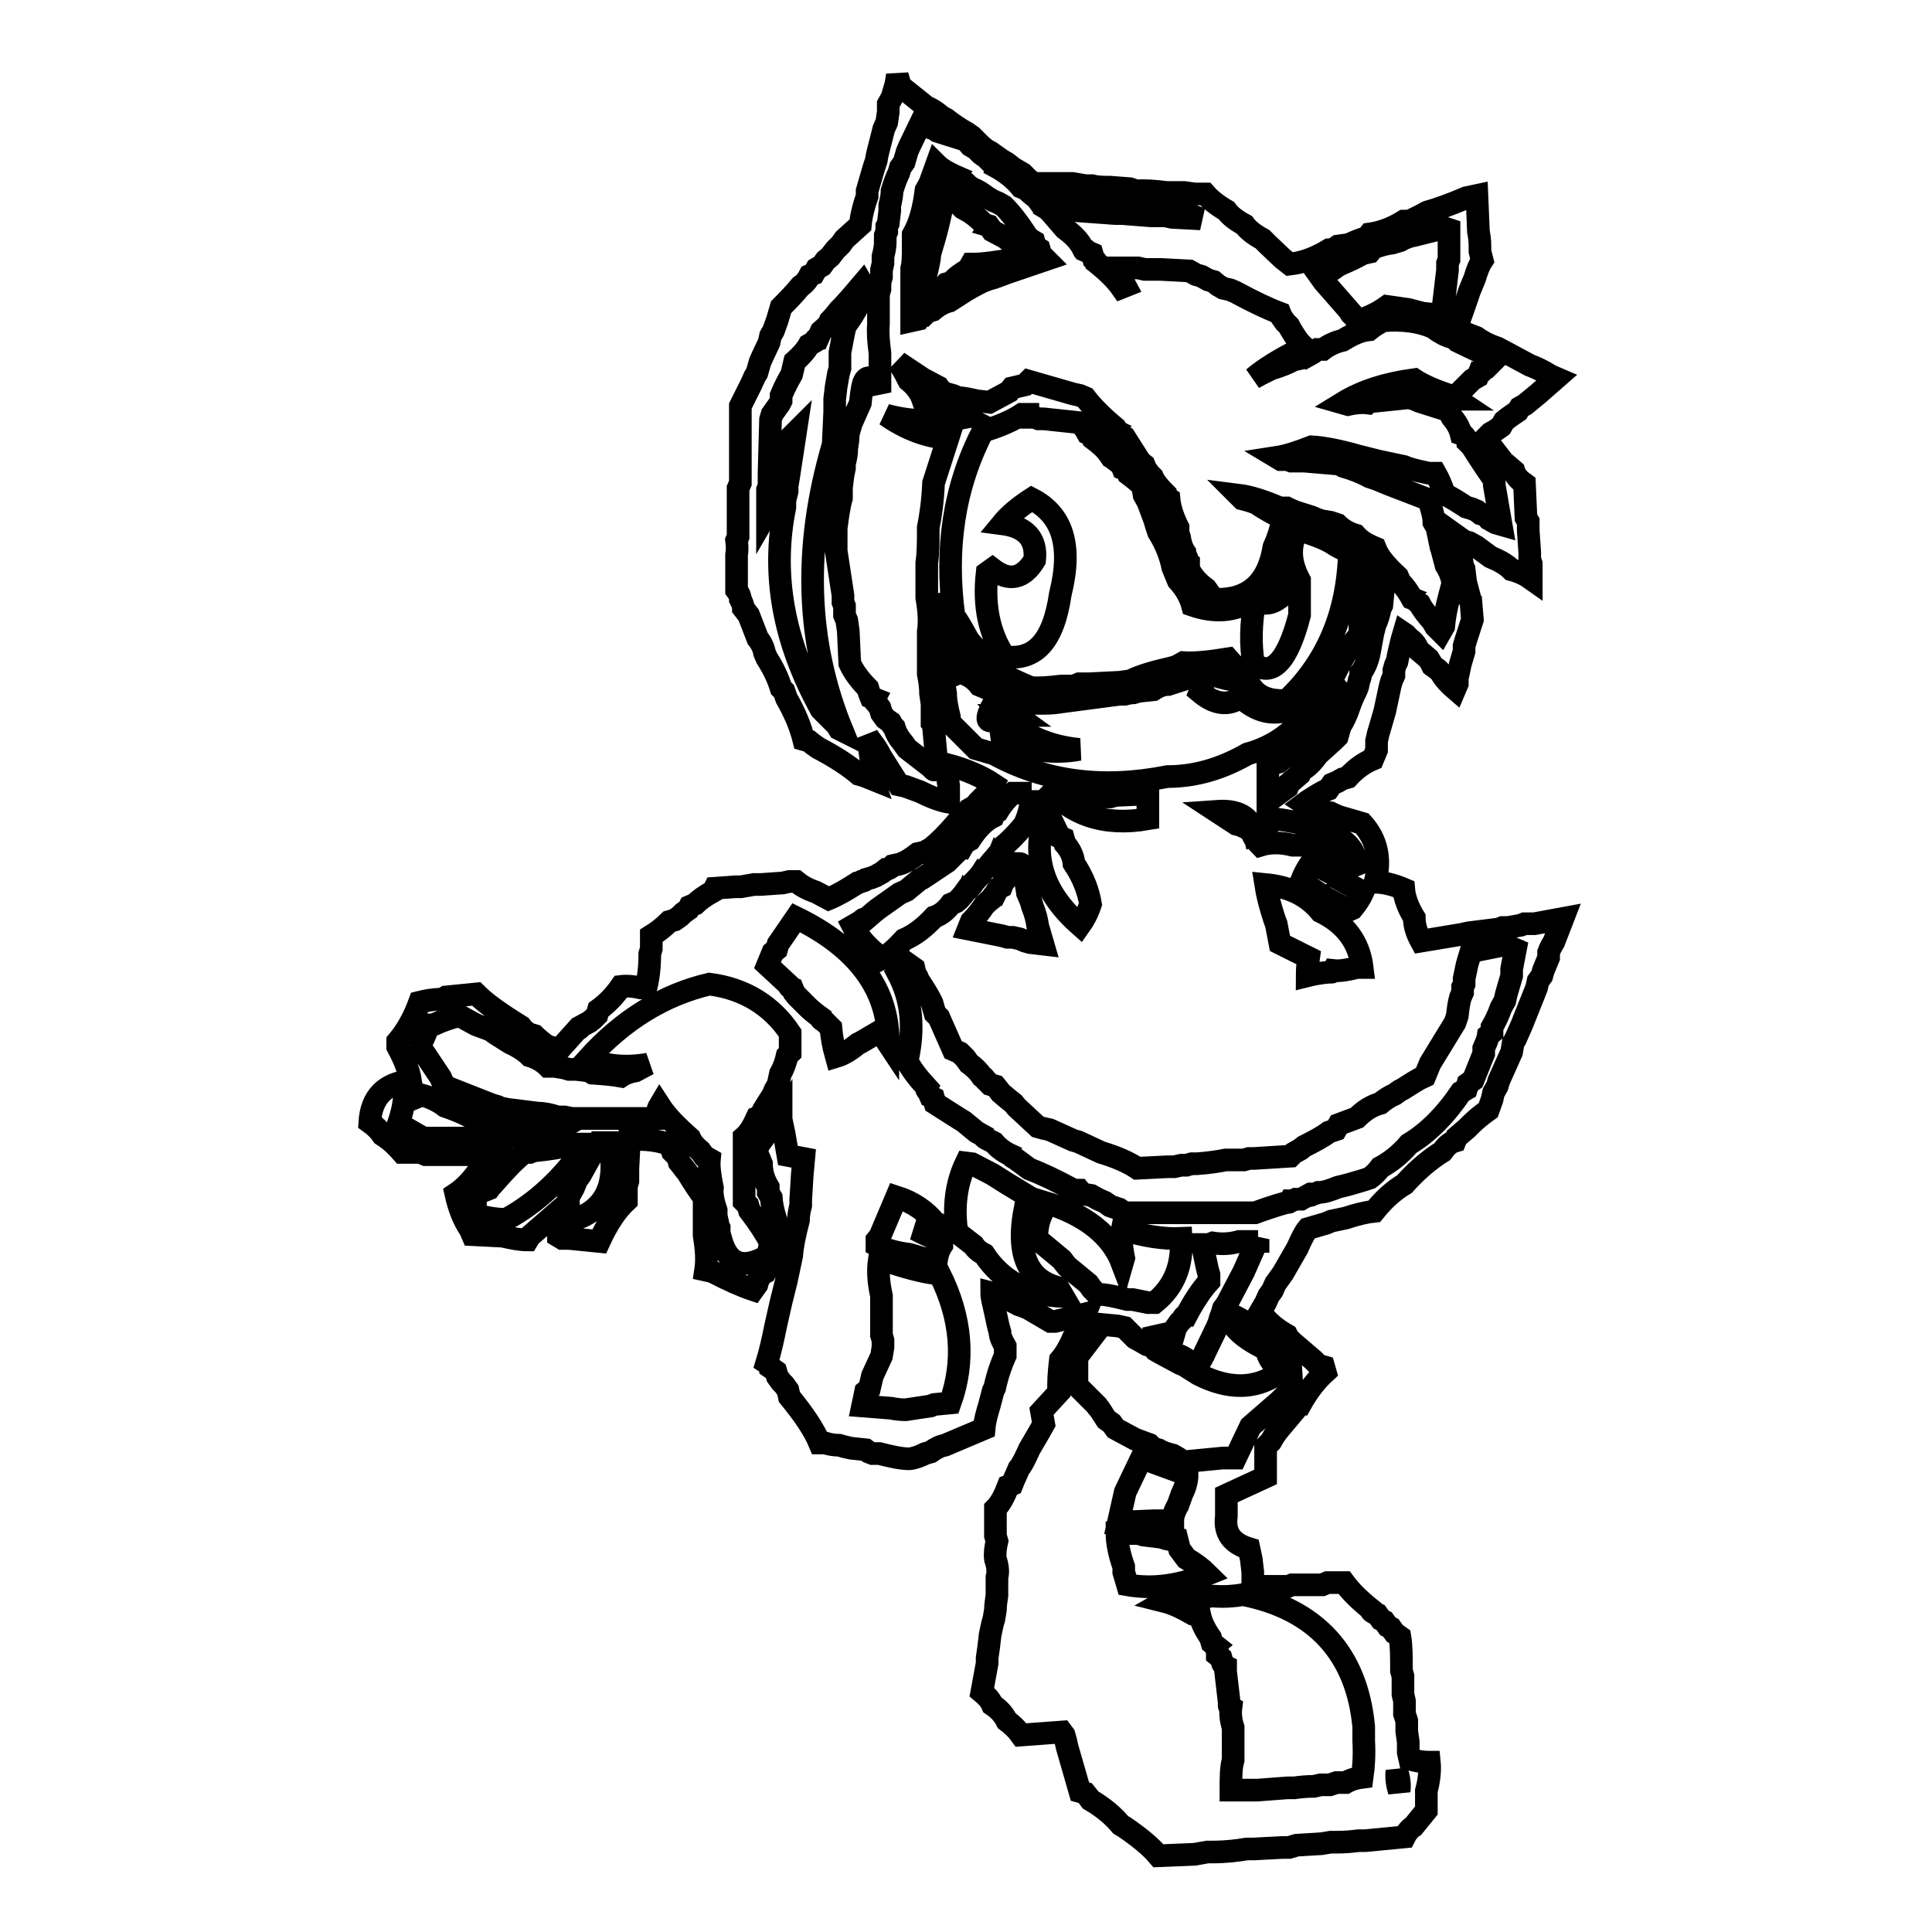 <?xml version="1.0" encoding="utf-8"?>
<!-- Svg Vector Icons : http://www.onlinewebfonts.com/icon -->
<!DOCTYPE svg PUBLIC "-//W3C//DTD SVG 1.1//EN" "http://www.w3.org/Graphics/SVG/1.1/DTD/svg11.dtd">
<svg version="1.1" xmlns="http://www.w3.org/2000/svg" xmlns:xlink="http://www.w3.org/1999/xlink" x="0px" y="0px" viewBox="0 0 256 256" enable-background="new 0 0 256 256" xml:space="preserve">
<g><g><path stroke-width="3" fill-opacity="0" stroke="#000000"  d="M118.9,10l-0.2,1.2l-0.5,1.7l-0.5,0.9v1l-0.2,1.4l-0.4,0.9l-0.3,1.2c-0.3,1.2-0.6,2.2-0.7,3l-0.3,0.9l-0.7,2.4l-0.2,0.7v0.7c-0.5,1.4-0.8,2.7-0.9,3.8l-2.1,1.9l-0.5,0.7l-0.7,0.7l-0.7,0.9l-0.6,0.5l-0.5,0.7l-0.7,0.4l-0.4,0.7l-0.5,0.2c-0.3,0.6-0.7,1.1-1.2,1.4c-1,1.2-1.9,2.1-2.6,2.8l-0.5,1.7l-0.5,1.4l-0.4,0.7l-0.2,0.9l-0.9,1.9l-0.3,0.7l-0.2,0.7l-0.2,0.7l-0.3,0.5L99.5,51l-1.4,2.8V64l-0.3,0.7v6.4l-0.2,0.5c0.1,0.8,0.1,1.4,0,1.9v4.7c0.3,0.4,0.5,0.8,0.5,1.2c0.2,0.4,0.4,0.8,0.4,1.2l0.7,0.9l1.2,3.1c0.5,0.6,0.8,1.3,0.9,1.9l0.3,0.7c0.9,1.4,1.5,2.7,1.9,4l0.4,0.4l0.3,0.9c1.2,2.1,1.9,3.9,2.3,5.5l0.7,0.2l0.5,0.4l0.7,0.5c2.3,1.2,4.1,2.4,5.4,3.5c0.8,0.2,1.4,0.5,1.9,0.7c-0.2-0.6-0.3-1.3-0.2-1.9l-0.5-3.8l0.5,0.7c0.5,0.6,0.9,1.3,1.2,1.9l2.4,3.8l0.9,0.2l1.9,0.7c1.4,0.7,2.7,1.2,3.8,1.4v-2.2l-0.2-1.4v-1.4c2.6,0.7,4.6,1.6,6.1,2.6L131,105l-0.5,0.4l-0.9,0.9l-0.4,0.5l-0.7,0.4l-0.2,0.5l-0.7,0.4c-0.1,0.3-0.3,0.5-0.5,0.5c-0.1,0.3-0.3,0.5-0.4,0.5c-1.2,1.4-2.3,2.5-3.3,3.3l-0.9,0.5l-0.9,0.2c-0.9,0.7-1.7,1.2-2.4,1.4l-0.9,0.2c-0.3,0.3-0.6,0.5-0.9,0.5l-0.5,0.4l-0.9,0.5l-0.5,0.2l-0.7,0.2c-0.2,0.2-0.5,0.3-0.7,0.3c-0.2,0.1-0.4,0.2-0.5,0.2c-1.4,0.9-2.6,1.6-3.8,2.1l-1.7-0.9c-1.2-0.4-2-0.9-2.6-1.4h-0.9l-0.9,0.2l-2.9,0.2h-0.9l-1.7,0.3h-0.7l-2.8,0.2l-0.2,0.4c-1.1,0.6-1.9,1.2-2.4,1.7l-0.7,0.3l-0.2,0.4l-0.7,0.5l-0.4,0.4l-0.7,0.5l-0.7,0.2c-0.8,0.8-1.6,1.4-2.4,1.9v1.7l-0.2,0.7c0,1.8-0.2,3.3-0.5,4.5h-0.7c-0.9-0.2-1.8-0.3-2.6-0.2c-0.9,1.3-1.9,2.3-3,3.1l-0.2,0.7l-0.5,0.5l-0.5,0.4L77,136c-0.1,0.2-0.3,0.4-0.5,0.4l-2.6,2.9l-0.7-0.5l-0.7-0.2c-0.7-0.5-1.3-1-1.7-1.4l-0.7-0.2l-0.7-0.5L69,136c-2.6-1.6-4.6-3-5.9-4.3l-4,0.4l-0.5,0.3c-1.2,0-2.2,0.2-3,0.4c-0.8,2.2-1.8,3.9-2.9,5.2v0.7c0.9,1.7,1.5,3.2,1.7,4.5c-3.4,0.3-5.2,2.2-5.4,5.5c0.7,0.5,1.3,1.1,1.7,1.7c1.1,0.7,1.9,1.5,2.6,2.3h2.4l0.7,0.3h9c-0.5,0.7-1.1,1.3-1.7,1.7c-1,1.5-2.1,2.7-3.3,3.5c0.4,1.8,1,3.4,1.9,4.7l0.3,0.7l4,0.2c1.3,0.3,2.4,0.5,3.3,0.5l0.3-0.5l3.8-3.3v3.3l0.5,0.3h0.9l4,0.4c1.1-2.4,2.3-4.2,3.6-5.4v-1.9l0.2-0.7v-1.7l0.2-3.8c2.1-0.1,3.9,0.1,5.4,0.7l0.3,0.9l0.7,0.7l0.2,0.7l0.4,0.5l0.3,0.4l0.4,0.5c0.8,1.3,1.5,2.4,2.2,3.3v5c0.3,1.8,0.4,3.3,0.2,4.6l0.9,0.2c2.1,1.1,3.9,1.9,5.4,2.4l0.5-0.7l0.2-0.7l0.5-0.7l0.4-0.2c1-1.7,1.8-3.1,2.6-4l-0.4-0.9c-0.8-1.9-1.3-3.5-1.4-5l-0.4-0.7v-0.7c-0.6-1-0.9-2-0.9-3.1l-0.7-1.7l0.4-0.9l2.9-4v0.7l0.4,1.9l0.5,2.9l2.1,0.4l-0.2,2.2l-0.2,3.3v0.7c-0.2,0.8-0.3,1.4-0.3,2c-0.5,1.9-0.8,3.4-0.9,4.7l-0.7,3.3l-0.7,2.8l-0.7,3.1c-0.4,2-0.8,3.7-1.2,5c0.3,0.2,0.5,0.4,0.5,0.6l0.7,0.5l0.2,0.7l0.5,0.7l0.4,0.4l0.5,0.7l0.2,0.9c1.9,2.3,3.3,4.4,4,6.1h0.7c0.6,0.2,1.3,0.3,1.9,0.3l0.7,0.2l0.9,0.2l1.9,0.2l0.4,0.3l0.5,0.2h0.9c1.6,0.4,2.9,0.7,4,0.7c0.8-0.1,1.5-0.4,2.1-0.7l0.7-0.2c0.7-0.5,1.3-0.8,1.9-0.9l5.2-2.2c0.1-1.1,0.4-2.1,0.7-3.1l0.5-1.9l0.2-0.4c0.4-1.8,0.9-3.2,1.4-4.3v-1.2c-0.4-0.7-0.7-1.3-0.7-1.9l-0.2-0.7l-0.5-2.3c-0.2-0.9-0.4-1.6-0.4-2.2c0.8,0.2,1.4,0.5,1.9,0.7l1.7,0.9l0.6,0.2l0.7,0.3l2.9,1.7h0.6l4-1l-0.2,0.5l-0.2,0.7l-0.5,0.9l-0.4,0.7l-0.3,0.4c-0.5,1.2-1.1,2.2-1.7,2.9c-0.2,1.7-0.3,3.2-0.2,4.3L138,187l0.3,1.7l-0.5,0.9l-1.4,2.4c-0.5,1.1-0.9,2-1.4,2.6l-0.3,0.7l-0.4,0.9l-0.2,0.5l-0.5,0.2c-0.5,1.3-1,2.3-1.7,3v3.6l0.2,0.7c-0.2,0.9-0.3,1.7-0.2,2.4c0.3,0.9,0.4,1.7,0.2,2.4v2.4c-0.1,0.7-0.2,1.3-0.2,1.9l-0.2,1.2l-0.2,0.7l-0.3,1.4l-0.2,1.7l-0.2,1.4v0.7l-0.7,3.8c0.6,0.5,1.1,1,1.4,1.7c0.9,0.6,1.5,1.3,1.9,2.1c0.8,0.6,1.4,1.2,1.9,1.9l5.4-0.4l0.3,0.4l0.2,0.7l0.2,0.9l1.7,5.9l0.7,0.2l0.4,0.5l0.3,0.4c1.7,1,3,2.1,4,3.3l0.5,0.3c1.9,1.3,3.4,2.5,4.5,3.8l4.8-0.2l1.7-0.3h0.7c1.8,0,3.3-0.2,4.5-0.4h0.9l3.8-0.2h0.9l1-0.3l3.3-0.2l1.2-0.2h0.9c1.1,0,2-0.1,2.8-0.2h0.9l5.2-0.5c0.3-0.6,0.7-1.1,1.2-1.4l1.7-2.1v-2.6c0.4-1.5,0.5-2.8,0.4-3.8c-1,0-1.9-0.2-2.6-0.4l-0.2-0.9v-1.4l-0.2-1.4v-1.4l-0.3-0.9v-1.7l-0.2-0.9v-2.4l-0.2-0.7c0-1.8,0-3.3-0.2-4.5l-0.7-0.5l-0.5-0.7l-0.4-0.2l-0.5-0.7l-0.4-0.2l-0.5-0.7l-0.5-0.2c-0.2-0.1-0.4-0.3-0.4-0.5c-1.5-1.2-2.7-2.4-3.5-3.5h-2.2l-0.7,0.3h-4l-0.5,0.2H166v-1.9l-0.2-1.7l-0.3-1.4c-2.3-0.7-3.3-2.1-3-4.3v-2.8l5.2-2.4v-4l0.7-0.7l0.4-0.7l0.5-0.7l2.6-3.1c0.1-0.3,0.3-0.4,0.4-0.4c1-1.8,2.1-3.2,3.3-4.3l-0.2-0.7l-0.7-0.2l-0.7-0.7l-2.8-2.4l-0.5-0.5l-0.2-0.4c-1.6-0.9-2.8-2-3.5-3.1l0.7-1.2l0.4-0.9l0.5-0.7l0.4-0.9l1-1.4l1.9-3.3c0.5-1.1,0.9-2,1.4-2.6l2.4-0.7l0.7-0.3l1.9-0.4c1.5-0.5,2.8-0.8,3.8-0.9c1.2-1.5,2.5-2.7,4-3.6c1.7-1.9,3.4-3.3,5-4.3c0.5-0.7,1-1.2,1.7-1.4l0.2-0.5l1.4-1.2l0.5-0.5c0.8-0.8,1.6-1.4,2.3-1.9l0.5-1.4l0.2-0.9l0.5-0.9l0.2-0.7l1.7-3.8l0.2-1.2l0.3-0.5c0.5-1.1,0.9-2,1.2-2.8l0.2-0.5l1.4-3.5l0.2-0.9l0.5-0.7l0.2-0.7l0.7-1.7v-0.7l0.2-0.5l0.2-0.4l0.3-0.5l1.2-3.1l-3.8,0.7H202l-0.5,0.2l-1.7,0.3h-0.7l-0.5,0.2l-4,0.5l-0.9,0.2l-5.4,0.9c-0.6-1.1-0.9-2.1-0.9-3.1c-0.8-1.3-1.3-2.6-1.4-3.8c-1.4-0.6-2.7-0.9-3.8-0.9c0.8-3,0.3-5.6-1.7-7.8l-3.1-0.9l-0.7-0.3l-0.4-0.2c-1.4-0.2-2.6-0.6-3.5-1.2l0.4-0.3c1.1-0.7,2-1.3,2.8-1.6l0.5-0.7l0.7-0.3l0.7-0.4l0.7-0.2c1-1.1,2.1-1.9,3.3-2.4l0.5-1.2v-1.2l0.2-0.9l0.9-3.1l0.7-3.3l0.2-0.7l0.3-0.7v-0.7l0.2-0.7l0.2-0.4c0.3-1.5,0.6-2.8,0.9-3.8c0.3,0.2,0.5,0.4,0.5,0.5c0.7,0.5,1.2,1,1.4,1.7l1.4,1.2l0.3,0.5l0.2,0.4l0.7,0.5l0.4,0.4c0.5,0.9,1.2,1.6,1.9,2.2l0.3-0.7v-0.7l0.4-1.9l0.5-1.7v-0.7l0.2-0.7l0.9-2.8l-0.2-2.4c-0.2-0.2-0.3-0.5-0.2-0.7l-0.5-1.9l-0.2-1.7l-0.2-0.4l-0.5-3.8l0.7,0.5l0.7,0.2l0.9,0.5l1.9,1.4c1.2,0.5,2.1,1,2.8,1.7c1.1,0.3,1.9,0.7,2.6,1.2v-2l-0.2-0.6v-0.9l-0.2-2.9v-1.2l-0.3-0.5l-0.2-4.5c-0.7-0.5-1.2-1-1.4-1.7l-1.4-1.2l-2.4-3.1l0.7-0.7l0.7-0.4l0.7-0.5l0.4-0.7l0.5-0.4l0.7-0.5l0.6-0.4l0.3-0.5l0.7-0.4l1.7-1.4l2.4-2.1l-0.7-0.3c-1.1-0.7-2-1.1-2.8-1.4l-2.6-1.4l-1.7-0.9c-1.2-0.4-2.1-0.9-2.8-1.4c-1.1-0.4-2-0.8-2.6-1.2l1.4-4l0.3-0.9l0.7-1.7c0.3-1,0.6-1.8,1-2.4l-0.3-1.2v-0.7c0-0.8-0.1-1.4-0.2-1.9l-0.2-4.8l-1.4,0.3c-2.1,0.9-3.8,1.5-5.2,1.9c-0.9,0.5-1.7,0.9-2.4,1.2h-0.7c-1.6,1-3.1,1.5-4.5,1.7l-0.4,0.5c-0.9,0.2-1.7,0.6-2.4,0.9l-1.4,0.2c-0.4,0.3-0.8,0.5-1.2,0.5c-1.8,1.1-3.5,1.7-5.2,1.9l-0.9-0.7l-2-1.9l-0.7-0.7c-1.1-0.6-1.9-1.2-2.4-1.9c-1.1-0.6-1.9-1.2-2.4-1.9c-1.2-0.7-2.1-1.4-2.8-2.2h-1.4l-1.4-0.2h-2.3c-1.6-0.2-3-0.3-4-0.2l-0.9-0.3l-2.6-0.2c-0.9,0-1.7,0-2.4-0.2h-0.9l-1.7-0.3h-5.2l-0.7-0.6l-0.7-0.7l-1.2-0.7l-0.9-0.7l-0.7-0.4l-1.4-1l-0.7-0.4l-0.6-0.5l-0.7-0.7l-0.5-0.5l-0.7-0.5l-0.7-0.4c-0.8-0.5-1.5-1-2-1.4l-0.7-0.4c-0.7-0.6-1.3-1-1.9-1.2l-3.5-2.8L118.9,10L118.9,10z M122.4,16.7l1.4,0.4l0.4,0.3l3.8,1.2l0.6,0.7l0.7,0.4l0.7,0.7l0.7,0.5l0.7,0.7c0.3,0.1,0.4,0.3,0.4,0.4c1.5,0.8,2.7,1.8,3.5,2.8l0.7,0.3c0.5,0.5,1,0.9,1.4,1.2l0.5,0.7c0.2,0.1,0.4,0.3,0.4,0.4l0.5,0.3l0.4,0.4l1.9,2.2c1.1,0.8,1.9,1.6,2.4,2.6c0.3,0.1,0.5,0.3,0.5,0.4l0.7,0.3l0.2,0.7c0.3,0.2,0.4,0.4,0.4,0.5c1.5,1.2,2.6,2.3,3.3,3.3l0.5-0.2c-0.5-0.9-0.8-1.7-0.9-2.4h2.6l0.9,0.2h2.1l3.8,0.2l0.9,0.5l0.7,0.2l0.9,0.5l0.7,0.2l0.6,0.5l0.7,0.4l0.9,0.2l0.7,0.3c2.4,1.3,4.3,2.2,5.9,2.8l0.2,0.5l0.5,0.7l0.5,0.5l0.2,0.4c0.5,0.8,0.9,1.5,1.4,2l-0.2,0.7c-2.6,1.3-4.7,2.6-6.1,3.8l0.9-0.5l1.4-0.7c1.3-0.4,2.3-0.8,3-1.2l0.9-0.2c0.2-0.2,0.5-0.3,0.7-0.2l0.9-0.5l0.7-0.5h0.7c0.8-0.6,1.7-1,2.6-1.2c1.3-0.8,2.4-1.3,3.5-1.4c0.6-0.5,1.3-0.9,1.9-1.2c2.6-0.2,4.8,0.1,6.6,0.9l0.7,0.5l0.7,0.4l0.7,0.3l0.7,0.2l0.4,0.4l5,2.4l-1.2,1.2l-0.4,0.2c-0.1,0.3-0.3,0.4-0.5,0.4l-0.2,0.5l-0.7,0.4l-2.6,2.6H193l-0.6-0.4c-2.1-0.7-3.8-1.4-5-2.2c-3.7,0.5-6.9,1.5-9.5,3.1l0.7,0.2c0.9-0.2,1.8-0.3,2.6-0.2c0.2-0.2,0.4-0.3,0.7-0.2l4.8-0.5l0.7,0.2l0.7,0.3l3.8,1.2l0.5,0.9c0.6,0.7,1,1.4,1.2,2.2c0.3,0.1,0.5,0.3,0.5,0.4c0.2,0.2,0.4,0.5,0.4,0.7l0.5,0.5c1.2,1.9,2.2,3.4,3,4.5v0.7l0.9,5.2l-0.7-0.2l-0.9-0.5l-0.4-0.5l-0.7-0.2l-0.5-0.4l-0.7-0.3l-0.7-0.2c-1.1-0.7-2-1.3-2.9-1.7c-0.4-1.2-0.8-2.1-1.2-2.8h-0.9l-0.9-0.2c-0.9-0.2-1.7-0.4-2.4-0.7l-3.3-0.7l-2.8-0.7c-2.4-0.7-4.5-1.1-6.1-1.2c-1.8,0.7-3.3,1.2-4.6,1.4l0.5,0.3h0.9l0.5,0.2h1.7l4.7,0.4l0.5,0.3c1.4,0.4,2.6,0.9,3.5,1.4l0.9,0.3l1.7,0.7l5.2,2c0.4,1.2,0.7,2.2,0.7,3l0.4,0.7l0.5,2.4c0.2,0.2,0.3,0.5,0.2,0.7l0.5,1.9c0.5,0.8,0.8,1.6,0.9,2.4l-0.5,1.9c-0.4,1.5-0.6,2.7-0.7,3.8l-0.4,0.7l-0.7-0.7l-0.4-0.7c-0.8-0.9-1.4-1.7-1.7-2.3c-0.3-0.2-0.5-0.4-0.5-0.5l-0.5-0.2c-0.5-0.9-1-1.6-1.6-2.2l-0.3-0.7c-1.4-1.3-2.5-2.5-3-3.8c-1.2-0.5-2-1-2.6-1.7c-1-0.3-1.8-0.8-2.4-1.4l-0.9-0.3l-1.2-0.2l-0.6-0.2l-0.7-0.3l-2.2-0.7l-0.7-0.3l-0.4-0.2h-0.9c-2.1-0.9-3.9-1.5-5.5-1.7l0.5,0.5c0.8,0.2,1.4,0.4,1.9,0.6c1.3,0.9,2.5,1.5,3.5,2c-0.3,1.5-0.7,2.7-1.2,3.8c-0.8,4.8-3.4,7.1-8,6.9l-1-1.4c-1-0.7-1.8-1.6-2.3-2.6v-0.9c-0.2-0.2-0.3-0.5-0.3-0.7c-0.1-0.2-0.2-0.4-0.2-0.6c-0.4-0.6-0.6-1.3-0.7-2l-0.2-0.6v-0.7c-0.7-1.4-1.1-2.7-1.2-3.8c-0.3-0.2-0.5-0.4-0.5-0.7c-0.8-0.8-1.4-1.5-1.7-2.2l-0.4-0.4l-0.5-0.7l-0.2-0.5l-0.5-0.4l-2.1-3.3c-0.3-0.2-0.5-0.4-0.5-0.5l-0.4-0.2l-0.3-0.5c-1.7-1.4-3.1-2.8-4-4l-0.7-0.3l-0.9-0.2l-5.9-1.7l-0.5,0.5l-1.7,0.4l-0.4,0.5l-2.6,1.4l-1.7-0.2c-0.9-0.2-1.7-0.4-2.4-0.4l-0.7-0.3l-1.4-0.4l-0.4-0.5c-0.3-0.1-0.5-0.3-0.5-0.4l-1.7-0.9l-3.3-2.2c0.6,0.8,1,1.6,1.4,2.4c1,0.8,1.6,1.7,1.9,2.6h0.7l0.5,0.2c0.8,0.4,1.5,0.7,2.1,0.9l2.4,1.2c-3.8,0.7-7.3,0.6-10.6-0.3c2.7,1.9,5.5,2.9,8.2,3.1l-1.9,5.9c-0.1,2.4-0.4,4.4-0.7,5.9c0,1.8,0,3.4-0.2,4.7v4.6c0.3,1.7,0.4,3.2,0.2,4.5v5.6c0.2,1,0.3,1.8,0.3,2.6l0.2,1.4v2.4c0.2,0.2,0.3,0.5,0.2,0.7l0.5,5.4c-0.2,0.2-0.4,0.3-0.5,0.2l-0.4-0.4l-3.1-2.4l-0.5-0.7c-0.6-0.7-1-1.4-1.2-2.1c-0.2-0.2-0.4-0.5-0.5-0.7l-0.7-0.5l-0.5-0.7l-0.2-0.7l-0.5-0.7c-0.2-0.1-0.3-0.3-0.2-0.5l-0.5-0.2l-0.2-0.5l-0.2-0.7c-1.1-1.1-1.9-2.2-2.4-3.3l-0.2-4.3l-0.2-1.4l-0.3-0.7v-1.2l-0.2-0.5v-0.9l-0.9-5.9v-3c0.2-1.6,0.4-3,0.7-4v-1.4l0.2-1.6l0.2-1v-0.6c0.2-0.7,0.3-1.3,0.3-2c0.1-0.6,0.2-1.2,0.2-1.9l0.2-0.7l0.2-0.7l1.2-2.7c0.1-1,0.2-1.9,0.4-2.6c0.5-1.3,1.3-0.9,2.2,1.2v-5.2c-0.2-1.5-0.3-2.8-0.2-3.8v-4l0.2-0.7v-0.9l0.2-0.7v-0.9l0.2-0.9V34c0.2-0.8,0.3-1.4,0.3-1.9v-0.9l0.2-0.5v-0.7l0.2-0.4l0.2-1.7v-0.7c0.2-0.8,0.3-1.4,0.3-1.9c0.3-1,0.6-1.8,0.9-2.4l0.2-0.7l0.5-0.7l0.2-0.7l0.2-0.7l0.3-0.7l1.4-2.9L122.4,16.7z M123.2,24.3l-0.5,0.9c-0.3,2.4-0.8,4.3-1.7,5.9V33c0,0.9,0,1.8-0.2,2.6v6.9l0.9-0.2c0.2-0.3,0.4-0.5,0.7-0.5l0.5-0.5l0.7-0.2c0.7-0.6,1.4-1,2.2-1.2l1.4-0.9c1.2-0.8,2.2-1.3,3-1.7L131,37l0.7-0.2l1.9-0.7l5-1.7l-0.7-0.7l-0.2-0.7l-0.5-0.3l-0.2-0.7l-0.5-0.3l-0.4-0.4c-1.1-1.7-2.1-3-3.1-4l-0.7-0.4l-0.7-0.3l-0.7-0.4c-0.8-0.6-1.4-1-2-1.2l-0.6-0.4l-0.5-0.5c-0.2-0.1-0.4-0.3-0.4-0.4c-1.4-0.6-2.6-1.2-3.3-1.9L123.2,24.3z M126,26.4l0.9,0.5l0.7,0.7l0.9,0.5l0.7,0.5l0.7,0.6c0.2,0.2,0.4,0.4,0.4,0.5l0.7,0.2l0.5,0.7l1.7,0.9l3,2.4l-0.4,0.2l-0.5,0.2h-0.7c-2.4,0.4-4.3,0.7-5.9,0.7l-0.4,0.7c-0.9,0.5-1.6,1-2.2,1.7l-0.7,0.2c-1.3,1.4-2.5,2.4-3.8,3.1l0.2-1.4l0.3-0.7l0.7-2.6c0.2-0.9,0.4-1.7,0.4-2.3l0.2-0.7c0.9-2.9,1.4-5.3,1.7-7.2L126,26.4z M143.2,27.1h3.5c4.6-0.2,8.7,0.4,12.4,1.9l-3.8-0.2l-0.9-0.2h-1.9l-3.8-0.3h-0.9l-5.5-0.4l-0.7-0.7H143.2L143.2,27.1z M192,30.4v4l-0.2,0.5v0.9l-0.7,5.9h-0.7l-1.9-0.2l-1.9-0.5l-2.8-0.4c-1.4,1-2.8,1.6-4,1.9l-0.5-0.7c-0.2-0.1-0.4-0.3-0.4-0.5l-3.5-4l-0.5-0.7l1.7-0.9l0.7-0.5l0.4-0.2c1.2-0.5,2.2-1,2.9-1.4l0.9-0.2l0.4-0.5c1-0.4,1.8-0.6,2.6-0.7l1-0.3c0.7-0.4,1.3-0.6,1.9-0.7l4-1L192,30.4z M114.4,39.4l-0.5,0.7c-0.6,1.3-1.3,2.3-1.9,3.1l-0.2,0.9l-0.5,2.6v2.1l-0.2,0.7l-0.3,1.7l-0.2,1.7v1.7l-0.2,4.3c-4,13.6-3.6,26.2,1.2,37.9l-0.4-0.2l-0.3-0.5l-2.1-2.1c-5-9-6.6-17.9-4.8-26.8v-0.9l0.3-1.2v-0.7l0.2-1.2l0.9-5.9l-0.7,0.7l-0.2,1.4l-0.5,2l-0.4,0.4l-0.2,1.2c-0.4,2-1,3.7-1.7,4.9v-3l0.2-0.5v-1.7l0.2-7.1l0.2-0.7l1-1.4l0.2-0.4v-0.7c0.5-1.2,1-2.1,1.4-2.8l0.4-1.7c0.9-0.8,1.5-1.5,1.9-2.2l0.7-0.4c0.1-0.3,0.3-0.5,0.5-0.5l0.4-0.9c0.6-0.5,1-0.9,1.2-1.4c0.5-0.5,0.9-1,1.2-1.4l0.5-0.5c1.2-1.3,2-2.3,2.6-3C114.6,38.1,114.6,38.8,114.4,39.4L114.4,39.4z M136.2,55.3h0.9l0.5,0.2h0.7L143,56l0.7,0.7l0.4,0.7l0.5,0.2l0.2,0.5c0.8,0.6,1.4,1.1,1.9,1.7l0.5,0.7c0.3,0.1,0.5,0.3,0.5,0.4l0.4,0.3l0.5,0.4l0.2,0.5l0.5,0.2l0.2,0.5c0.8,0.6,1.4,1.1,1.9,1.6l0.2,1.2l0.5,0.9l0.9,2.4l0.2,0.7l0.3,0.9c1,1.6,1.6,3.2,1.9,4.7l0.7,1.7c1,1.1,1.6,2.2,1.9,3.3c2.9,1,5.5,0.8,7.6-0.5c1.9-1.3,3.4-2.7,4.5-4.3c0.4,1.5,0.3,2.8-0.5,3.8c-1.2,0.9-2.3,1-3.3,0.2c-0.6,3.4-0.6,6.2-0.2,8.5c2.4,1.9,4.5-0.2,6.1-6.4v-4.6c-1.4-2.6-1.4-4.9,0-7.1l0.9,0.5l0.5,0.4c1.2,0.4,2.1,0.8,2.8,1.2c0.9,0.6,1.7,1,2.4,1.2c-0.2,8.2-3,14.7-8.3,19.7c-2.9,0.2-4.7-0.9-5.4-3.3c-1-0.8-1.8-1.5-2.4-2.2c-2.5,0.4-4.4,0.6-5.9,0.5l-0.9,0.5l-0.7,0.2c-2.2,0.5-4,1-5.4,1.7l-1.4,0.2l-4,0.2H143l-0.7,0.3h-1.7c-1.6,0.2-3,0.3-4,0.2l-0.5-0.2l-0.7-0.3l-2.6-1.2l-0.7-0.2l-1.7-0.9l-0.4-1l-0.2-0.7c-0.2-0.2-0.3-0.4-0.3-0.5c-0.6-0.6-1.1-1.1-1.4-1.7c-0.6-1.1-1.1-2-1.7-2.8c-1.2-8.9,0-17,3.8-24.4l0.5-0.2c1.9-0.6,3.5-1.3,4.7-2.1H136.2L136.2,55.3z M132.8,69.4c3.1,0.4,4.6,2,4.3,4.8c-1.5,2.5-3.4,2.9-5.6,1.2l-0.7,0.5c-0.5,4.4,0.3,8.1,2.3,11.1c4.1,0.6,6.5-2.1,7.4-8.3c1.6-6.4,0.3-10.5-3.8-12.6C135,67.2,133.7,68.3,132.8,69.4L132.8,69.4z M181.2,75.6l0.4,0.5l1.7,2.1l-0.2,2l-0.2,0.4c-0.2,0.9-0.4,1.6-0.7,2.2l-0.3,1.2l-0.4,2.2c-0.2,1.2-0.6,2.2-1.2,3c0,0.4-0.1,0.7-0.2,0.9l-0.2,0.9l-0.2,0.5c-0.4,0.8-0.7,1.5-0.9,2.1c-0.4,1.2-0.8,2-1.2,2.6l-0.4,1.4l-0.5,0.5l-2.1,1.9c-0.7,1-1.4,1.7-2.2,2.1l-0.2,0.5l-1.4,1.2l-0.2,0.5l-2.6,1.9v-4.5l0.7-0.5l0.7-0.2c0.8-0.7,1.6-1.2,2.4-1.4c0.9-0.9,1.9-1.5,2.9-1.9l0.2-0.9l0.4-0.7l0.3-0.7l0.4-0.4l0.2-0.7l1.2-2.8c-0.6-0.6-1-1.3-1.2-2l0.5-0.4c0.1-0.3,0.3-0.5,0.5-0.5c0.9-1.8,1.9-3.3,3-4.5V82l0.2-1.2v-1.6l0.5-4L181.2,75.6z M124.8,80.8l0.7,2.7c1.3,1.6,2.2,3,2.8,4.2c-1.5,0.2-2.8,0.7-3.8,1.2v-10C124.8,79.5,124.9,80.1,124.8,80.8z M129.8,90.8l1.2,0.5c2.2,0.6,3.9,1.2,5.2,1.9h2.2c0.9,0,1.7-0.1,2.3-0.2l3.8-0.5l3.8-0.5h0.7c0.4-0.1,0.8-0.2,1.2-0.2l0.7-0.2l1.9-0.2c0.6-0.4,1.3-0.7,2-0.7l2.8-0.9h2.1c-0.2,0.8-0.5,1.4-0.7,1.9c1.9,1.6,3.7,1.9,5.4,0.7c3.4,3.1,7.1,2.6,10.9-1.7c-2,4.8-5.3,7.9-10,9.2c-3.5,2-7,3-10.6,3c-8.6,1.7-16.2,0.7-23-3l-2.4-0.7l-3.5-3.5v-0.7c-0.3-1.2-0.5-2.2-0.5-3.1L125,90c0.8-0.3,1.5-0.6,2.2-0.9C128.3,89.4,129.2,90,129.8,90.8L129.8,90.8z M161.2,89.6v-0.3l0.7-0.2C163.9,90.2,163.7,90.3,161.2,89.6L161.2,89.6z M132.4,95l0.2,1.7l0.2,1.4c3.6,1.4,7,1.8,10.2,1.2c-4.1-0.4-7.5-1.9-10-4.5h1.7c-1.1-0.8-2.1-1.3-3-1.7C130.4,95.5,130.7,96.1,132.4,95z M139,104.3h0.7l1.9,0.4l4.8,0.9h0.7l0.7-0.2l4.3-0.2v3.3c-5.8,1-10.3-0.5-13.5-4.5L139,104.3z M136.7,104.7c0,1.7-0.3,3.2-1,4.6l-0.6,0.7c-0.7,0.8-1.4,1.5-2,2c-0.1,0.2-0.3,0.4-0.4,0.4l-0.2,0.5l-1.2,1.4l-0.4,0.5c-0.2,0.2-0.4,0.4-0.5,0.4c-0.5,0.8-1,1.3-1.4,1.7c-0.1,0.3-0.3,0.5-0.4,0.5c-0.1,0.3-0.3,0.5-0.5,0.5c-0.5,0.7-1,1.3-1.4,1.6l-0.7,0.3c-0.6,0.8-1.3,1.4-2.2,1.7c-1.3,1.4-2.6,2.4-4,3c-1.1,1.2-2.1,2.1-3.1,2.6l-0.2-0.4c-1.6-1.2-2.8-2.6-3.5-4l1.2-0.7c0.1-0.2,0.3-0.3,0.5-0.2c0.8-0.7,1.5-1.3,2.1-1.7l2.4-1.7l0.9-0.4l1.7-1.4l0.4-0.2l3.3-2.2l1.4-1.4c0.1-0.2,0.3-0.4,0.5-0.4l0.4-0.7l0.7-0.4c0.9-1.4,1.9-2.5,3.1-3.1l0.2-0.5l0.4-0.2c0.6-1,1.3-1.8,2-2.4H136.7L136.7,104.7z M166.2,110.4c1.2-0.6,2.1-1.3,2.8-1.9c7.2,1,10.7,3,10.7,6.1l-0.5,0.2l-0.6-0.2l-0.5-0.5c-1.5-0.5-2.7-0.9-3.5-1.4v-1.2l-0.5,0.5h-2.8c-1.6-0.4-3-0.4-4.3,0c-0.6-0.6-1-1.2-1.2-1.9c-0.8-0.5-1.5-0.8-2-0.9l-2.6-1.7C164,107.3,165.7,108.2,166.2,110.4L166.2,110.4z M139,108l1.4,2.9l0.5,0.2l0.2,0.7c0.7,0.8,1.1,1.6,1.2,2.6c1.2,1.8,1.9,3.6,2.2,5.4c-0.4,1.2-0.9,2.1-1.4,2.8c-5-4.4-6.5-9.3-4.5-14.9L139,108z M135.4,114.7l0.2,1.4l0.3,0.7l0.2,1.2c0.2,0.2,0.3,0.5,0.2,0.7l0.3,0.7l0.2,0.7c0.4,1,0.6,1.8,0.7,2.6l0.7,2.4l-1.7-0.2l-0.7-0.2l-0.7-0.3l-0.9-0.2h-0.7l-0.7-0.2l-4.5-0.9l0.4-1c0.8-0.8,1.3-1.5,1.7-2.1l0.5-0.5l0.5-0.4c0.1-0.3,0.3-0.5,0.4-0.5l0.2-0.4l0.3-0.5l0.4-0.2l0.2-0.5l2-2.6C135.3,114.4,135.4,114.5,135.4,114.7L135.4,114.7z M174.3,114.5l0.6,0.4l1.7,0.9c0.3,0.2,0.5,0.4,0.5,0.5l3.5,1.9c-0.4,0.9-0.9,1.6-1.4,2.2l-0.9,0.4l-0.4-0.4c-0.3-0.2-0.5-0.4-0.5-0.5l-1.7-0.9l-3.3-2.2c0.4-1,0.8-1.7,1.2-2.3H174.3L174.3,114.5z M175,120.8c3.3,1.6,5.1,4.1,5.5,7.4h-0.7c-1.2,0.3-2.2,0.5-3.1,0.4c-0.1,0.2-0.3,0.3-0.4,0.2c-1.3,0.1-2.3,0.3-3.1,0.5c0-0.9,0.1-1.7,0.2-2.4l-3.8-1.9l-0.5-2.6l-0.2-0.5c-0.6-1.8-1-3.4-1.2-4.7C170.8,117.5,173.2,118.6,175,120.8z M117.7,138.3c-0.4-0.6-0.6-1.2-0.7-1.9l-2.9,1.7l-0.4,0.2c-1,0.8-1.9,1.4-2.9,1.7c-0.4-1.4-0.6-2.7-0.7-3.8l-0.9-0.9c-0.3-0.1-0.5-0.3-0.5-0.5c-0.7-0.5-1.3-1-1.7-1.4l-1.4-1.4l-0.4-0.5L105,131c-0.3-0.1-0.5-0.3-0.5-0.5l-2.8-2.6l0.7-1.7l0.5-0.4l0.2-0.7l2.4-3.5C113.7,125.6,117.8,131.2,117.7,138.3L117.7,138.3z M200.8,125.8l-0.5,2.6v0.9l-0.7,2.4l-0.2,0.9l-0.5,0.9c-0.4,1.1-0.8,1.9-1.2,2.6v0.7l-0.5,0.4c-0.1,0.7-0.4,1.2-0.6,1.7v0.7l-1.4,3.5l-0.7,0.5l-0.2,0.7l-0.7,0.4c-2.1,3.1-4.4,5.4-6.9,6.9c-1.2,1.4-2.5,2.4-3.8,3.1c-0.5,0.7-1,1.1-1.4,1.4l-0.9,0.3c-1.3,0.4-2.4,0.7-3.3,0.9c-1,0.4-1.8,0.7-2.6,0.7c-0.2,0.1-0.5,0.2-0.7,0.2c-0.2,0.2-0.5,0.3-0.7,0.2l-0.9,0.5h-0.7c-0.2,0.1-0.5,0.2-0.7,0.2c-0.1,0.2-0.3,0.3-0.4,0.2c-1.8,0.5-3.2,1-4.3,1.4H149l-0.7-0.5l-1.2-0.4l-0.7-0.5l-0.9-0.4l-0.9-0.5l-1.2-0.2l-0.4-0.5h-0.7c-2.4-1.3-4.3-2.2-5.9-2.8l-1.9-1.4c-0.3-0.1-0.5-0.3-0.5-0.4c-1.1-0.5-1.8-1.1-2.3-1.7l-1-0.5c-0.2-0.1-0.4-0.3-0.4-0.4l-0.9-0.5l-1.7-1.4l-0.5-0.3l-3.3-2.1l-0.2-0.7l-0.4-0.2l-0.3-0.7c-0.2-0.1-0.3-0.3-0.2-0.5c-1.2-1.3-2.1-2.5-2.6-3.5c1-4.4,0.6-8.2-1.2-11.6l1.4-1.2l0.7,0.5l0.2,0.9c0.2,0.1,0.3,0.3,0.3,0.5c0.7,1.1,1.3,2,1.7,2.8l0.2,0.4l0.4,1.4l0.5,0.5l1.9,4.3l0.9,0.4l0.7,0.7l0.5,0.7c0.7,0.5,1.3,1.1,1.7,1.7c0.2,0.1,0.4,0.3,0.4,0.4l0.7,0.7l0.7,0.2l0.4,0.5l0.3,0.4c0.7,0.6,1.3,1.1,1.7,1.4l0.4,0.5l2.8,2.6l0.7,0.2l0.9,0.2l3.1,1.4l0.7,0.2l3,1.4c2,0.6,3.6,1.3,4.8,2.1l4-0.2h0.9l0.9-0.2h0.7l0.7-0.2h0.7c1.5-0.1,2.8-0.3,3.8-0.5h2.4l0.7-0.2h0.7l4.8-0.3l0.4-0.4l0.9-0.5l0.5-0.4c1.4-0.7,2.5-1.3,3.3-1.9l0.9-0.3l0.4-0.7l2.4-0.9c1-1,2-1.6,3.1-1.9c0.6-0.5,1.2-0.9,1.9-1.2l0.7-0.5l0.4-0.2c1.1-0.7,2-1.3,2.9-1.7l0.7-1.7l3.3-5.4l0.3-0.9c0.1-0.9,0.2-1.7,0.4-2.4l0.3-0.7v-0.7l0.2-0.4v-0.7l0.4-1.9l0.5-1.7l4.5-0.9L200.8,125.8z M104.7,136.9v2.6l-0.4,0.4c-0.2,0.9-0.5,1.7-0.9,2.4l-0.3,1.4l-0.4,0.7l-0.3,0.7c-0.5,0.8-0.9,1.4-1.2,1.9l-0.2,0.4l-0.2,0.5l-0.5,0.2c-0.5,1.1-1,2-1.7,2.6v8.5l0.5,0.5l0.2,0.7c1.3,1.7,2.2,3.1,2.8,4.3l-0.4,1.7c-3.3,1.9-5.3,1.1-6.2-2.3l-0.2-0.7v-0.7c-0.1-0.2-0.2-0.5-0.2-0.7l-0.2-0.9v-0.7c-0.4-1.2-0.6-2.2-0.5-3c-0.3-1.5-0.5-2.8-0.4-3.8l-0.7-0.4l-0.5-0.7c-0.6-0.5-1.1-1-1.4-1.7c-1.7-1.5-3.1-2.9-4-4.3c-0.3,0.5-0.4,1.1-0.2,1.7H75.8l-1-0.2h-0.9c-0.9-0.3-1.8-0.5-2.6-0.5l-4-0.5l-1-0.2l-0.4-0.2l-0.7-0.2l-6.1-2.4l-0.5-0.7l-0.2-0.5l-2.6-3.9v-0.7c0.5-0.9,0.8-1.7,0.9-2.4h0.7c1.3-0.6,2.5-1,3.5-1.2l2.2,1.2c0.8,0.3,1.4,0.5,1.9,0.7l0.7,0.5l1.9,1.2c1.1,0.5,2,1.1,2.6,1.7c1,0.3,1.8,0.8,2.4,1.4h0.9l1.2,0.2l0.7,0.2h0.9l1.7,0.2l0.5,0.3c1.5,0.1,2.7,0.2,3.8,0.4c0.6-0.4,1.3-0.6,1.9-0.7l1.7-0.9c-2.8,0.5-5.5,0.3-8-0.7c4.7-5.2,10.1-8.5,16.1-9.9C98.7,131,102.3,133.3,104.7,136.9L104.7,136.9z M59,146.6c1.8,0.6,3.2,1.3,4.3,1.9l0.7,0.3h1.4c0.7,0.2,1.3,0.3,2,0.2h0.9c0.6,0.2,1.3,0.3,1.9,0.2c1.4,0.3,2.7,0.5,3.8,0.5l-0.7,0.4h-2.6c-0.9,0.2-1.8,0.3-2.6,0.3l-0.9,0.2h-2.1l-0.7,0.2h-8.3l-3.3-1.9c0.4-1.2,0.6-2.1,0.7-2.8l2.4-1C57,145.4,58.1,145.9,59,146.6L59,146.6z M77.7,151.6c-3,4.4-6.6,7.8-10.7,10c-1.6-0.1-2.9-0.3-4-0.7v-2.2l0.6-0.7l1-0.4c0.1-0.3,0.3-0.5,0.4-0.5c0.1-0.2,0.3-0.4,0.5-0.4c1.5-1.7,2.8-3.1,4-4h0.7l0.5-0.2c2.1-0.2,3.9-0.5,5.4-0.9L77.7,151.6z M80.7,151.4c1.2,5.6-0.5,9.1-5.2,10.4c-0.1-1.2-0.2-2.2-0.2-3.1l0.2-0.4l0.5-0.9l0.4-1l0.5-0.7l2.4-4.3H80.7L80.7,151.4z M128.8,154.2l2.7,1.4l1.9,1.2l2.8,1.7c-1.8,7-0.4,11,4,12.1l0.7,1.2c-4.7-0.2-8.2-2.1-10.5-5.6c-0.6-0.3-1.1-0.7-1.4-1.2l-2.2-1.7c-0.5-3.4-0.1-6.5,1.2-9.2L128.8,154.2z M123.9,162c2.7,1.1,1.8,1.4-2.6,0.9c1.3,0.7,2.5,1.2,3.5,1.4v0.7c-0.4,0.6-0.6,1.3-0.7,1.9l-1.9-0.2l-1.7-0.5c-1.7-0.2-3.1-0.6-4.3-1.2v-0.7l0.4-0.5l2.2-5.2C121,159.3,122.7,160.5,123.9,162L123.9,162z M148.7,167.4l0.2-0.7c-0.3-1.5-0.4-2.8-0.2-3.8c2.9,0.9,5.5,1.3,7.8,1.2c0.2,3.6-0.9,6.4-3.5,8.5h-0.9l-2-0.4h-0.7c-1.6-0.4-2.9-0.7-4-0.7l-0.7-0.7l-0.5-0.7l-2.8-2.3l-0.4-0.5l-0.3-0.4l-3.5-2.9l0.2-0.7c0.1-1,0.3-1.8,0.7-2.6l0.3-1.4C143.8,160.9,147.3,163.7,148.7,167.4L148.7,167.4z M166.7,164.2l-1.9,4.3l-2.2,4.2l-0.5,0.7l-0.2,0.7l-0.2,0.5l-0.2,0.7l-0.3,0.7l-1.4,2.9c-0.4,0.9-0.8,1.6-1.2,2.1l-0.4-0.2c-0.8-0.6-1.4-1-1.9-1.2c-1.4-0.5-2.4-1.4-2.9-2.6c0.9-0.2,1.6-0.4,2.2-0.4l0.2-0.7l0.5-0.7l0.4-0.4c0.1-0.3,0.3-0.5,0.5-0.5c1-1.9,2-3.4,3-4.5v-0.9l-0.2-0.7l-0.7-3.3h0.9l0.5-0.2c1.3,0.2,2.4,0.1,3.5-0.2H166.7L166.7,164.2z M117.5,167.2l0.9,0.2c2.5,0.8,4.6,1.3,6.1,1.4c2.9,5.8,3.4,11.5,1.4,17.1l-2.1,0.2l-0.5,0.2l-3.3,0.5c-0.8,0-1.4-0.1-1.9-0.2l-3.8-0.3l0.4-1.9l0.5-0.4l0.4-1.7l1.2-2.6l0.2-1.2v-0.9l-0.2-0.7v-5.2c-0.4-1.8-0.5-3.3-0.3-4.7L117.5,167.2z M163.4,174.3c3.2,1.6,5.8,3.7,7.6,6.4l0.2,3.3l-1.7,1.7l-3.8,3.3l-2,4.2h-1.7l-5.2,0.5l-0.7-0.5l-0.7-0.4c-0.8-0.2-1.4-0.4-1.9-0.7l-0.7-0.2l-0.5-0.5l-1.9-0.7l-2.6-1.4l-0.5-0.7l-0.7-0.5l-0.9-1.4c-0.2-0.2-0.4-0.4-0.4-0.5l-2.6-2.6v-3.8l0.4-0.5l2.9-3.8l2.1,0.2l0.9,0.2l1.4,1.4l0.9,0.5l0.7,0.4l0.7,0.2l0.4,0.5l0.7,0.4l2.6,1.4l0.5,0.2l1.9,1.2c3.9,2,7.4,2,10.4,0l-0.5-1.4c-0.5-0.6-0.8-1.3-0.9-1.9c-2.9-1.4-4.5-2.8-4.9-4.3L163.4,174.3z M152.1,193.5l5.2,1.9c0,0.9-0.3,1.8-0.7,2.6l-0.5,1.4c-0.4,0.7-0.7,1.4-0.7,2.1H153l-4.8,0.2l0.9-4l2.2-4.6L152.1,193.5z M149.9,203.2h0.9l0.7,0.2l2.4,0.3c0.8,0.3,1.5,0.4,2.1,0.4l0.3,1.2l0.9,1.2c1.2,0.7,2.1,1.4,2.8,2.1c-3.7,1.5-7.2,2-10.6,1.4l-0.5-1.7v-0.7c-0.6-1.7-0.9-3.2-0.9-4.5H149.9L149.9,203.2z M180.7,228.8v1.9c0.1,1.8,0,3.4-0.2,4.8c-0.8,0.1-1.5,0.3-2.2,0.7h-1.2l-0.9,0.3H175l-0.9,0.2c-1,0-1.9,0.1-2.6,0.2h-0.9l-4,0.3h-3.5c0-1.6,0-3,0.3-4v-4.3c-0.3-0.9-0.4-1.8-0.3-2.6c-0.2-0.1-0.3-0.3-0.2-0.5l-0.5-4.3v-0.7c-0.2-0.1-0.4-0.3-0.4-0.4l-0.2-0.7l-0.5-0.4v-0.7c-0.2-0.2-0.3-0.4-0.2-0.5l-0.5-0.4l-0.2-0.7c-0.7-1-1.2-2-1.4-2.9l-0.9-0.2c-1.4-0.8-2.6-1.4-3.8-1.7l0.7-0.4h4.5l0.7-0.3h0.7c1.4,0.1,2.7,0,3.8-0.2C174.4,213.2,179.8,219.2,180.7,228.8L180.7,228.8z M185.4,237.3c-0.3-0.9-0.4-1.8-0.3-2.6C185.4,235.6,185.5,236.5,185.4,237.3z"/></g></g>
</svg>